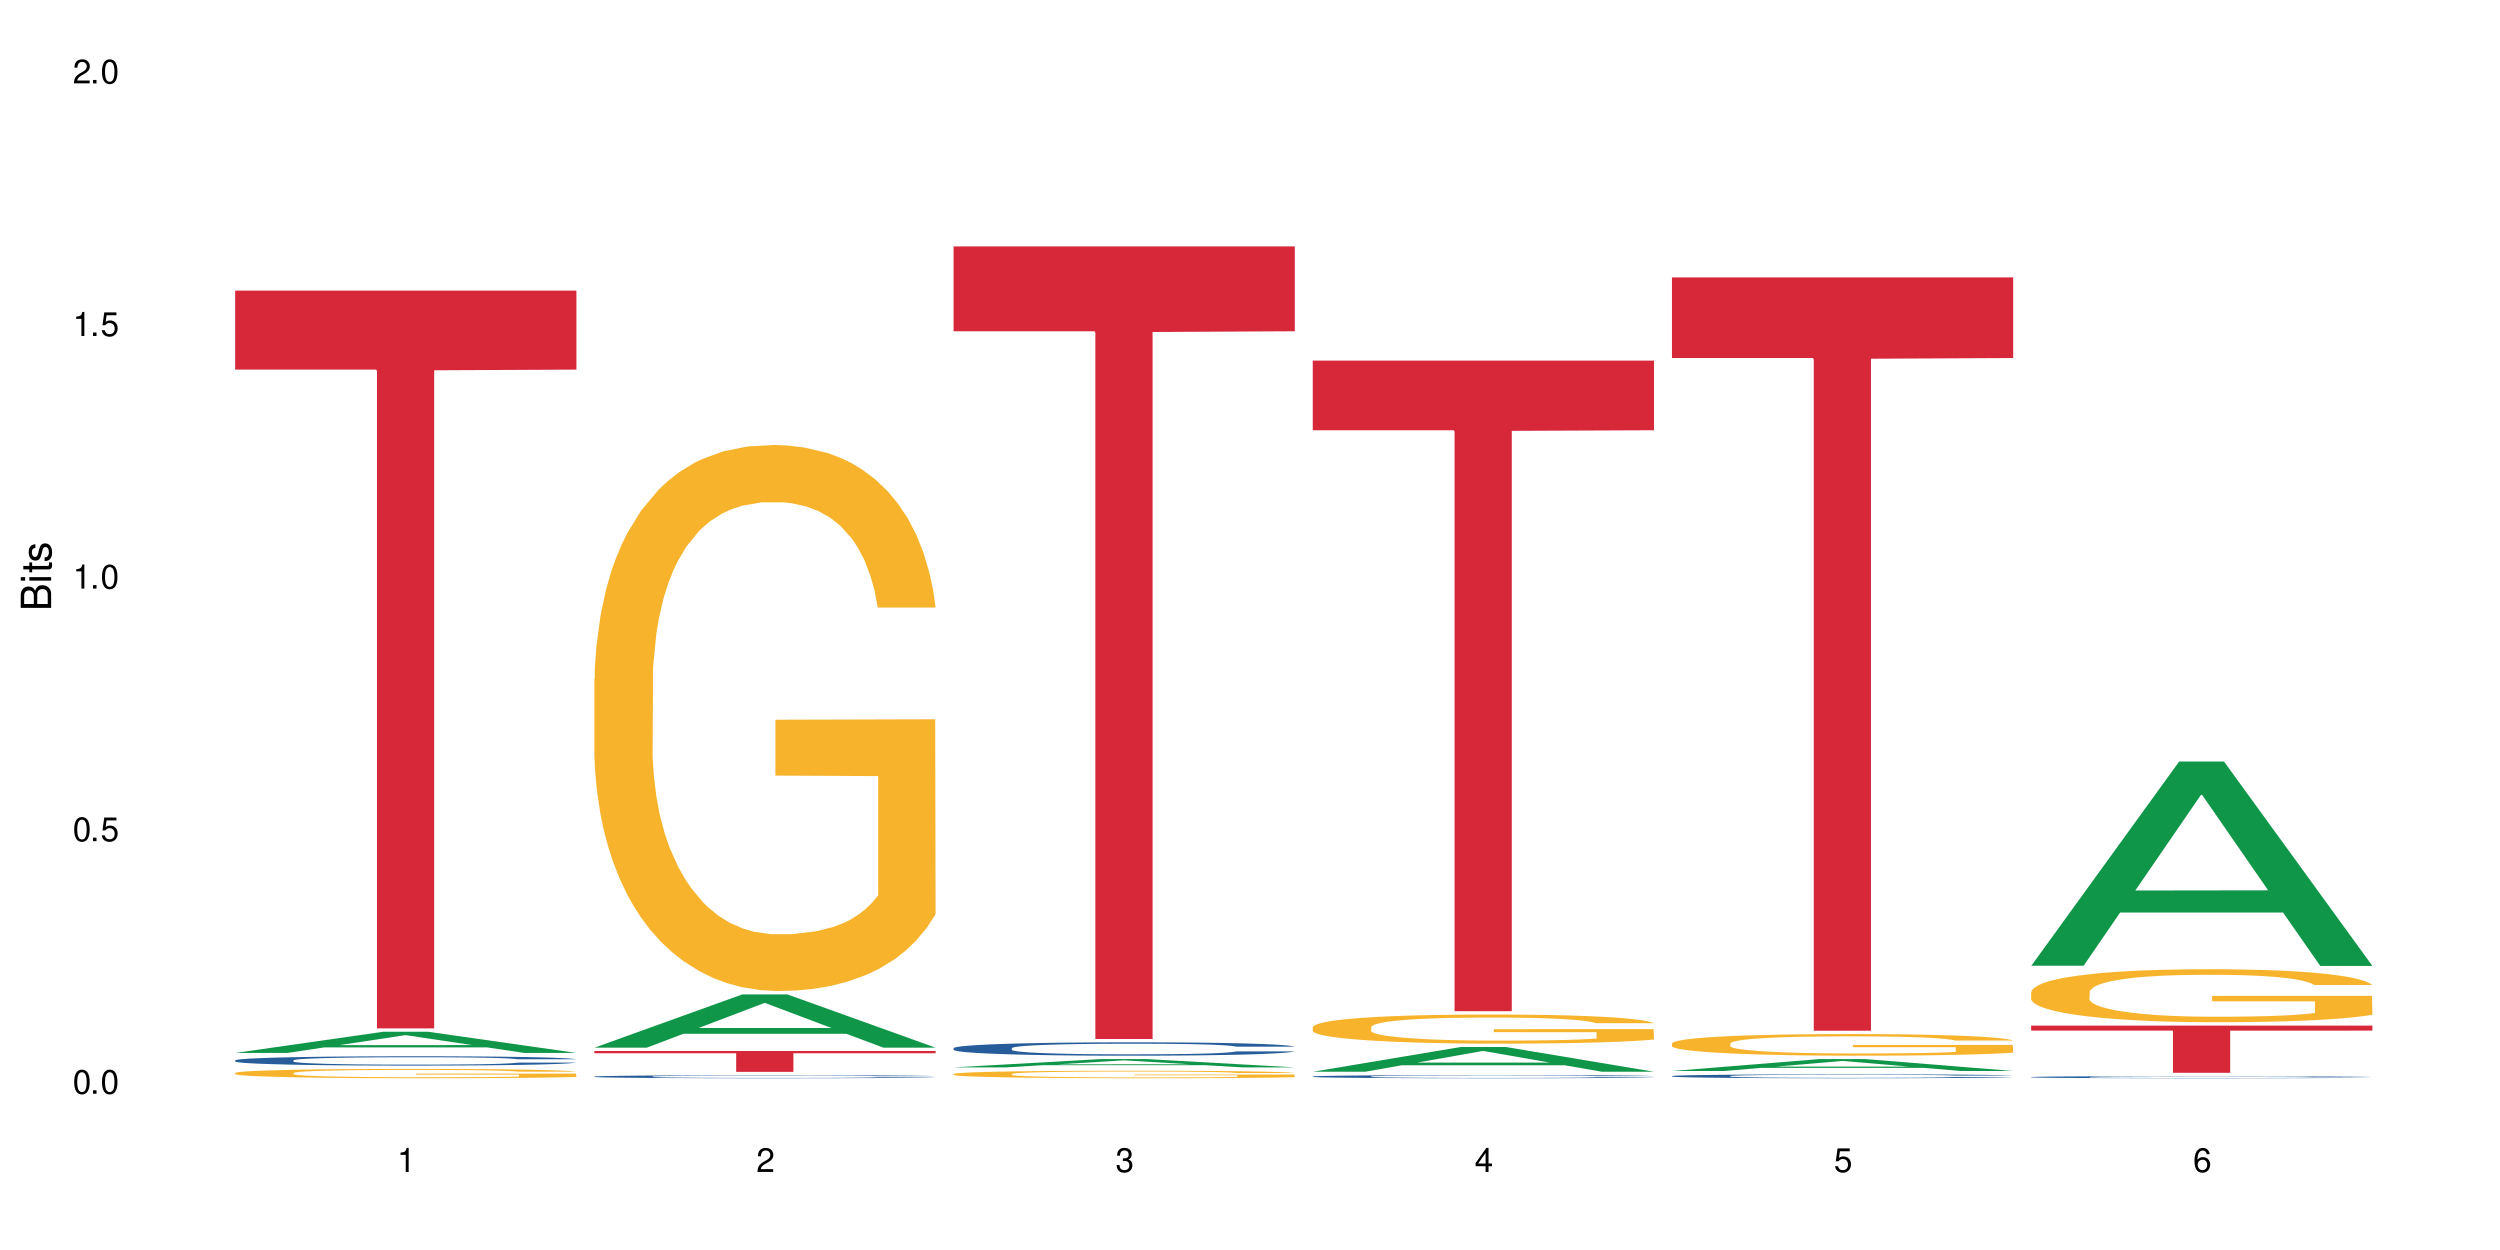 <?xml version="1.0" encoding="UTF-8"?>
<svg xmlns="http://www.w3.org/2000/svg" xmlns:xlink="http://www.w3.org/1999/xlink" width="720" height="360" viewBox="0 0 720 360">
<defs>
<g>
<g id="glyph-0-0">
</g>
<g id="glyph-0-1">
<path d="M 2.641 -6.938 C 2 -6.938 1.422 -6.656 1.078 -6.172 C 0.641 -5.562 0.406 -4.641 0.406 -3.359 C 0.406 -1.016 1.188 0.219 2.641 0.219 C 4.078 0.219 4.859 -1.016 4.859 -3.297 C 4.859 -4.641 4.656 -5.547 4.203 -6.172 C 3.844 -6.656 3.281 -6.938 2.641 -6.938 Z M 2.641 -6.188 C 3.547 -6.188 4 -5.25 4 -3.375 C 4 -1.406 3.562 -0.484 2.625 -0.484 C 1.734 -0.484 1.281 -1.438 1.281 -3.344 C 1.281 -5.25 1.734 -6.188 2.641 -6.188 Z M 2.641 -6.188 "/>
</g>
<g id="glyph-0-2">
<path d="M 1.828 -1 L 0.828 -1 L 0.828 0 L 1.828 0 Z M 1.828 -1 "/>
</g>
<g id="glyph-0-3">
<path d="M 4.562 -6.797 L 1.062 -6.797 L 0.547 -3.094 L 1.328 -3.094 C 1.719 -3.562 2.047 -3.734 2.578 -3.734 C 3.484 -3.734 4.062 -3.109 4.062 -2.094 C 4.062 -1.125 3.484 -0.531 2.578 -0.531 C 1.828 -0.531 1.375 -0.906 1.188 -1.672 L 0.328 -1.672 C 0.453 -1.109 0.547 -0.844 0.75 -0.594 C 1.125 -0.078 1.828 0.219 2.594 0.219 C 3.969 0.219 4.922 -0.781 4.922 -2.219 C 4.922 -3.562 4.031 -4.484 2.719 -4.484 C 2.25 -4.484 1.859 -4.359 1.469 -4.062 L 1.734 -5.969 L 4.562 -5.969 Z M 4.562 -6.797 "/>
</g>
<g id="glyph-0-4">
<path d="M 2.484 -4.938 L 2.484 0 L 3.328 0 L 3.328 -6.938 L 2.766 -6.938 C 2.469 -5.875 2.281 -5.734 0.984 -5.562 L 0.984 -4.938 Z M 2.484 -4.938 "/>
</g>
<g id="glyph-0-5">
<path d="M 4.859 -0.828 L 1.281 -0.828 C 1.359 -1.406 1.672 -1.781 2.5 -2.281 L 3.469 -2.828 C 4.406 -3.344 4.906 -4.062 4.906 -4.906 C 4.906 -5.484 4.672 -6.031 4.266 -6.406 C 3.859 -6.766 3.375 -6.938 2.719 -6.938 C 1.859 -6.938 1.219 -6.625 0.844 -6.031 C 0.609 -5.672 0.5 -5.234 0.484 -4.531 L 1.328 -4.531 C 1.359 -5.016 1.406 -5.281 1.531 -5.516 C 1.75 -5.938 2.188 -6.203 2.703 -6.203 C 3.469 -6.203 4.031 -5.641 4.031 -4.891 C 4.031 -4.344 3.719 -3.859 3.125 -3.516 L 2.234 -3 C 0.812 -2.172 0.406 -1.531 0.328 -0.016 L 4.859 -0.016 Z M 4.859 -0.828 "/>
</g>
<g id="glyph-0-6">
<path d="M 2.125 -3.188 L 2.578 -3.188 C 3.5 -3.188 3.984 -2.766 3.984 -1.922 C 3.984 -1.062 3.469 -0.531 2.594 -0.531 C 1.656 -0.531 1.203 -1 1.156 -2.016 L 0.312 -2.016 C 0.344 -1.453 0.438 -1.094 0.609 -0.781 C 0.953 -0.109 1.625 0.219 2.547 0.219 C 3.953 0.219 4.859 -0.625 4.859 -1.938 C 4.859 -2.828 4.516 -3.297 3.703 -3.594 C 4.344 -3.844 4.656 -4.328 4.656 -5.031 C 4.656 -6.219 3.875 -6.938 2.578 -6.938 C 1.203 -6.938 0.484 -6.172 0.453 -4.703 L 1.297 -4.703 C 1.312 -5.125 1.344 -5.359 1.453 -5.578 C 1.641 -5.969 2.062 -6.203 2.594 -6.203 C 3.344 -6.203 3.797 -5.75 3.797 -5 C 3.797 -4.516 3.609 -4.219 3.25 -4.047 C 3.016 -3.953 2.703 -3.922 2.125 -3.906 Z M 2.125 -3.188 "/>
</g>
<g id="glyph-0-7">
<path d="M 3.141 -1.672 L 3.141 0 L 3.984 0 L 3.984 -1.672 L 4.984 -1.672 L 4.984 -2.438 L 3.984 -2.438 L 3.984 -6.938 L 3.359 -6.938 L 0.266 -2.578 L 0.266 -1.672 Z M 3.141 -2.438 L 1 -2.438 L 3.141 -5.5 Z M 3.141 -2.438 "/>
</g>
<g id="glyph-0-8">
<path d="M 4.781 -5.125 C 4.609 -6.266 3.891 -6.938 2.844 -6.938 C 2.094 -6.938 1.422 -6.578 1.031 -5.953 C 0.594 -5.266 0.406 -4.422 0.406 -3.172 C 0.406 -2 0.578 -1.25 0.984 -0.641 C 1.359 -0.078 1.953 0.219 2.703 0.219 C 3.984 0.219 4.922 -0.75 4.922 -2.094 C 4.922 -3.375 4.062 -4.281 2.844 -4.281 C 2.172 -4.281 1.641 -4.031 1.281 -3.516 C 1.281 -5.234 1.828 -6.188 2.797 -6.188 C 3.391 -6.188 3.797 -5.797 3.938 -5.125 Z M 2.734 -3.531 C 3.547 -3.531 4.062 -2.953 4.062 -2.031 C 4.062 -1.156 3.484 -0.531 2.703 -0.531 C 1.922 -0.531 1.328 -1.188 1.328 -2.078 C 1.328 -2.938 1.906 -3.531 2.734 -3.531 Z M 2.734 -3.531 "/>
</g>
<g id="glyph-1-0">
</g>
<g id="glyph-1-1">
<path d="M 0 -0.953 L 0 -4.891 C 0 -5.719 -0.234 -6.344 -0.734 -6.797 C -1.188 -7.234 -1.812 -7.469 -2.5 -7.469 C -3.547 -7.469 -4.188 -7 -4.625 -5.875 C -4.984 -6.688 -5.625 -7.094 -6.531 -7.094 C -7.172 -7.094 -7.734 -6.859 -8.141 -6.391 C -8.562 -5.922 -8.75 -5.344 -8.75 -4.5 L -8.75 -0.953 Z M -4.984 -2.062 L -7.766 -2.062 L -7.766 -4.219 C -7.766 -4.844 -7.688 -5.203 -7.453 -5.5 C -7.219 -5.812 -6.859 -5.969 -6.375 -5.969 C -5.891 -5.969 -5.531 -5.812 -5.297 -5.5 C -5.062 -5.203 -4.984 -4.844 -4.984 -4.219 Z M -0.984 -2.062 L -4 -2.062 L -4 -4.781 C -4 -5.766 -3.438 -6.359 -2.484 -6.359 C -1.547 -6.359 -0.984 -5.766 -0.984 -4.781 Z M -0.984 -2.062 "/>
</g>
<g id="glyph-1-2">
<path d="M -6.281 -1.797 L -6.281 -0.797 L 0 -0.797 L 0 -1.797 Z M -8.75 -1.797 L -8.75 -0.797 L -7.484 -0.797 L -7.484 -1.797 Z M -8.75 -1.797 "/>
</g>
<g id="glyph-1-3">
<path d="M -6.281 -3.047 L -6.281 -2.016 L -8.016 -2.016 L -8.016 -1.016 L -6.281 -1.016 L -6.281 -0.172 L -5.469 -0.172 L -5.469 -1.016 L -0.719 -1.016 C -0.078 -1.016 0.281 -1.453 0.281 -2.234 C 0.281 -2.5 0.25 -2.719 0.188 -3.047 L -0.641 -3.047 C -0.609 -2.906 -0.594 -2.766 -0.594 -2.562 C -0.594 -2.141 -0.719 -2.016 -1.156 -2.016 L -5.469 -2.016 L -5.469 -3.047 Z M -6.281 -3.047 "/>
</g>
<g id="glyph-1-4">
<path d="M -4.531 -5.25 C -5.766 -5.25 -6.469 -4.422 -6.469 -2.969 C -6.469 -1.516 -5.719 -0.562 -4.547 -0.562 C -3.562 -0.562 -3.094 -1.062 -2.734 -2.562 L -2.516 -3.484 C -2.344 -4.188 -2.094 -4.469 -1.641 -4.469 C -1.047 -4.469 -0.641 -3.875 -0.641 -3 C -0.641 -2.453 -0.797 -2 -1.062 -1.75 C -1.25 -1.594 -1.422 -1.531 -1.875 -1.469 L -1.875 -0.406 C -0.422 -0.453 0.281 -1.266 0.281 -2.922 C 0.281 -4.5 -0.5 -5.516 -1.719 -5.516 C -2.656 -5.516 -3.172 -4.984 -3.469 -3.734 L -3.703 -2.766 C -3.891 -1.953 -4.156 -1.609 -4.594 -1.609 C -5.188 -1.609 -5.547 -2.125 -5.547 -2.938 C -5.547 -3.75 -5.203 -4.172 -4.531 -4.203 Z M -4.531 -5.25 "/>
</g>
</g>
</defs>
<rect x="-72" y="-36" width="864" height="432" fill="rgb(100%, 100%, 100%)" fill-opacity="1"/>
<path fill-rule="nonzero" fill="rgb(6.275%, 58.824%, 28.235%)" fill-opacity="1" d="M 67.73 303.238 L 67.836 303.234 L 110.359 297.145 L 123.273 297.145 L 166.008 303.246 L 150.992 303.246 L 140.281 301.652 L 93.352 301.652 L 82.852 303.238 L 67.73 303.238 L 97.863 300.992 L 135.977 300.988 L 116.973 298.141 L 116.766 298.137 L 116.555 298.152 L 97.758 300.988 L 97.863 300.992 Z M 67.73 303.238 "/>
<path fill-rule="nonzero" fill="rgb(14.51%, 36.078%, 60%)" fill-opacity="1" d="M 67.73 305.375 L 67.852 305.371 L 67.852 305.312 L 68.211 305.219 L 69.051 305.102 L 69.887 305.02 L 72.047 304.875 L 75.043 304.738 L 78.156 304.629 L 80.434 304.566 L 82.473 304.516 L 87.145 304.426 L 90.145 304.379 L 93.379 304.336 L 97.332 304.297 L 100.211 304.27 L 106.684 304.23 L 111.477 304.215 L 115.191 304.207 L 123.223 304.207 L 128.016 304.215 L 131.492 304.23 L 135.324 304.25 L 138.562 304.27 L 144.195 304.324 L 149.227 304.395 L 151.504 304.434 L 155.102 304.508 L 157.855 304.582 L 159.773 304.645 L 161.934 304.738 L 163.848 304.848 L 165.289 304.973 L 166.008 305.078 L 149.227 305.078 L 148.391 304.98 L 147.43 304.902 L 145.633 304.801 L 143.836 304.73 L 141.316 304.66 L 139.039 304.613 L 135.926 304.566 L 133.168 304.539 L 130.293 304.516 L 127.535 304.5 L 122.262 304.488 L 116.148 304.488 L 113.871 304.492 L 109.199 304.512 L 106.684 304.527 L 103.086 304.562 L 100.57 304.594 L 97.574 304.645 L 95.535 304.684 L 93.02 304.75 L 91.223 304.805 L 89.184 304.887 L 87.984 304.949 L 86.906 305.016 L 85.949 305.098 L 85.23 305.184 L 84.75 305.273 L 84.508 305.363 L 84.508 305.742 L 84.75 305.832 L 85.348 305.934 L 86.906 306.082 L 89.184 306.211 L 91.82 306.316 L 94.336 306.391 L 95.777 306.422 L 97.691 306.461 L 100.688 306.512 L 105.004 306.562 L 107.52 306.582 L 111.355 306.602 L 115.312 306.609 L 120.586 306.609 L 125.258 306.602 L 128.375 306.586 L 131.609 306.566 L 136.043 306.527 L 138.801 306.488 L 141.199 306.441 L 142.996 306.395 L 144.195 306.355 L 145.992 306.277 L 147.43 306.195 L 148.508 306.109 L 149.227 306.027 L 166.008 306.027 L 165.289 306.125 L 164.207 306.219 L 163.129 306.293 L 161.453 306.379 L 159.535 306.453 L 156.777 306.539 L 154.5 306.594 L 151.504 306.656 L 148.75 306.703 L 145.754 306.746 L 141.316 306.793 L 138.441 306.82 L 135.324 306.84 L 131.609 306.859 L 126.938 306.879 L 121.902 306.887 L 117.227 306.891 L 112.195 306.883 L 108.48 306.875 L 103.566 306.852 L 97.453 306.809 L 93.02 306.762 L 89.543 306.715 L 86.547 306.668 L 83.191 306.602 L 78.875 306.492 L 76.238 306.41 L 74.441 306.34 L 72.406 306.246 L 70.969 306.16 L 69.289 306.02 L 68.09 305.848 L 67.73 305.711 Z M 67.73 305.375 "/>
<path fill-rule="nonzero" fill="rgb(96.863%, 70.196%, 16.863%)" fill-opacity="1" d="M 67.73 309 L 67.852 309 L 67.852 308.949 L 68.332 308.84 L 69.527 308.688 L 71.086 308.562 L 72.766 308.465 L 73.844 308.414 L 75.641 308.34 L 77.199 308.285 L 81.152 308.176 L 86.188 308.07 L 88.945 308.027 L 92.059 307.984 L 96.496 307.941 L 98.531 307.922 L 104.766 307.883 L 111.836 307.859 L 119.625 307.852 L 123.223 307.855 L 128.133 307.863 L 134.848 307.891 L 138.68 307.914 L 141.676 307.941 L 144.793 307.973 L 148.629 308.02 L 152.223 308.078 L 155.102 308.137 L 157.977 308.211 L 160.375 308.289 L 162.41 308.375 L 164.207 308.48 L 165.289 308.566 L 166.008 308.648 L 149.348 308.648 L 148.391 308.566 L 147.309 308.5 L 145.512 308.418 L 143.715 308.359 L 141.918 308.312 L 138.562 308.25 L 135.684 308.211 L 132.09 308.176 L 128.613 308.152 L 124.66 308.137 L 122.262 308.133 L 115.91 308.133 L 110.156 308.152 L 106.801 308.172 L 104.406 308.191 L 101.047 308.227 L 99.012 308.254 L 97.812 308.277 L 94.219 308.352 L 91.82 308.422 L 90.504 308.465 L 88.824 308.539 L 87.625 308.605 L 86.309 308.703 L 85.59 308.777 L 84.629 308.945 L 84.508 309.387 L 84.871 309.477 L 85.59 309.578 L 86.547 309.668 L 87.984 309.762 L 89.422 309.832 L 91.941 309.926 L 94.098 309.992 L 95.777 310.031 L 99.012 310.098 L 100.328 310.121 L 103.445 310.164 L 106.684 310.199 L 110.637 310.227 L 113.633 310.242 L 118.426 310.254 L 124.539 310.254 L 131.73 310.238 L 136.285 310.219 L 139.398 310.199 L 141.438 310.184 L 143.953 310.156 L 145.754 310.133 L 147.43 310.105 L 149.469 310.062 L 149.469 309.477 L 119.863 309.477 L 119.863 309.203 L 165.887 309.199 L 166.008 310.156 L 163.488 310.223 L 160.375 310.285 L 157.379 310.336 L 154.262 310.379 L 149.828 310.426 L 146.23 310.453 L 140.719 310.488 L 135.684 310.508 L 130.41 310.523 L 125.738 310.531 L 120.223 310.535 L 115.312 310.531 L 110.039 310.516 L 105.844 310.496 L 102.008 310.469 L 98.172 310.438 L 93.379 310.387 L 90.262 310.344 L 87.027 310.293 L 83.789 310.234 L 80.914 310.168 L 78.996 310.117 L 77.078 310.055 L 75.043 309.984 L 73.125 309.898 L 71.688 309.824 L 70.367 309.738 L 69.41 309.656 L 68.449 309.547 L 67.969 309.457 L 67.73 309.383 Z M 67.73 309 "/>
<path fill-rule="nonzero" fill="rgb(83.922%, 15.686%, 22.353%)" fill-opacity="1" d="M 67.73 83.699 L 166.008 83.699 L 166.008 106.445 L 125.047 106.645 L 125.047 296.184 L 108.57 296.184 L 108.57 106.844 L 108.332 106.445 L 67.73 106.445 Z M 67.73 83.699 "/>
<path fill-rule="nonzero" fill="rgb(6.275%, 58.824%, 28.235%)" fill-opacity="1" d="M 171.18 301.719 L 171.285 301.703 L 213.809 286.379 L 226.723 286.379 L 269.453 301.734 L 254.441 301.734 L 243.73 297.727 L 196.797 297.727 L 186.297 301.719 L 171.18 301.719 L 201.312 296.066 L 239.426 296.055 L 220.422 288.887 L 220.211 288.871 L 220 288.914 L 201.207 296.055 L 201.312 296.066 Z M 171.18 301.719 "/>
<path fill-rule="nonzero" fill="rgb(14.51%, 36.078%, 60%)" fill-opacity="1" d="M 171.18 310.043 L 171.297 310.043 L 171.297 310.023 L 171.66 309.992 L 172.496 309.953 L 173.336 309.926 L 175.492 309.879 L 178.488 309.836 L 181.605 309.801 L 183.883 309.777 L 185.922 309.762 L 190.594 309.734 L 193.59 309.719 L 196.828 309.707 L 200.781 309.691 L 203.656 309.684 L 210.129 309.672 L 214.922 309.664 L 226.668 309.664 L 231.461 309.668 L 234.938 309.672 L 238.773 309.676 L 242.008 309.684 L 247.641 309.699 L 252.676 309.723 L 254.953 309.734 L 258.547 309.762 L 261.305 309.785 L 263.223 309.805 L 265.379 309.836 L 267.297 309.871 L 268.734 309.91 L 269.453 309.945 L 252.676 309.945 L 251.836 309.914 L 250.879 309.891 L 249.082 309.855 L 247.281 309.832 L 244.766 309.809 L 242.488 309.797 L 239.371 309.781 L 236.617 309.77 L 233.738 309.762 L 230.984 309.758 L 225.711 309.754 L 217.32 309.754 L 212.645 309.762 L 210.129 309.766 L 206.535 309.777 L 204.016 309.789 L 201.02 309.805 L 198.984 309.816 L 196.469 309.84 L 194.668 309.855 L 192.633 309.883 L 191.434 309.902 L 190.355 309.926 L 189.395 309.953 L 188.676 309.98 L 188.199 310.008 L 187.957 310.039 L 187.957 310.16 L 188.199 310.191 L 188.797 310.223 L 190.355 310.273 L 192.633 310.312 L 195.27 310.348 L 197.785 310.371 L 199.223 310.383 L 201.141 310.395 L 204.137 310.41 L 208.453 310.426 L 210.969 310.434 L 214.805 310.441 L 218.758 310.445 L 224.031 310.445 L 228.707 310.441 L 231.82 310.438 L 235.059 310.43 L 239.492 310.418 L 242.25 310.402 L 244.645 310.387 L 246.445 310.375 L 247.641 310.359 L 249.441 310.336 L 250.879 310.309 L 251.957 310.281 L 252.676 310.254 L 269.453 310.254 L 268.734 310.285 L 267.656 310.316 L 266.578 310.34 L 264.898 310.367 L 262.984 310.391 L 260.227 310.422 L 257.949 310.438 L 254.953 310.457 L 252.195 310.473 L 249.199 310.488 L 244.766 310.504 L 241.891 310.512 L 238.773 310.52 L 235.059 310.523 L 230.383 310.531 L 225.352 310.535 L 220.676 310.535 L 215.645 310.531 L 211.926 310.531 L 207.012 310.523 L 200.902 310.508 L 196.469 310.492 L 192.992 310.477 L 189.996 310.461 L 186.641 310.441 L 182.324 310.406 L 179.688 310.379 L 177.891 310.355 L 175.852 310.324 L 174.414 310.297 L 172.738 310.254 L 171.539 310.195 L 171.18 310.152 Z M 171.18 310.043 "/>
<path fill-rule="nonzero" fill="rgb(96.863%, 70.196%, 16.863%)" fill-opacity="1" d="M 171.18 195.512 L 171.297 195.367 L 171.297 192.496 L 171.777 186.031 L 172.977 177.129 L 174.535 169.801 L 176.211 164.059 L 177.293 161.043 L 179.09 156.734 L 180.648 153.574 L 184.602 147.109 L 189.637 141.078 L 192.391 138.492 L 195.508 136.051 L 199.941 133.324 L 201.98 132.316 L 208.211 130.02 L 215.281 128.582 L 223.074 128.152 L 226.668 128.297 L 231.582 128.871 L 238.293 130.449 L 242.129 131.887 L 245.125 133.324 L 248.242 135.191 L 252.078 138.062 L 255.672 141.508 L 258.547 144.957 L 261.426 149.266 L 263.82 153.859 L 265.859 158.887 L 267.656 164.918 L 268.734 169.945 L 269.453 174.973 L 252.797 174.973 L 251.836 169.945 L 250.758 166.066 L 248.961 161.328 L 247.164 157.883 L 245.363 155.152 L 242.008 151.418 L 239.133 149.121 L 235.539 147.109 L 232.062 145.816 L 228.105 144.957 L 225.711 144.668 L 219.359 144.668 L 213.605 145.676 L 210.25 146.824 L 207.852 147.973 L 204.496 150.125 L 202.461 151.852 L 201.262 153 L 197.664 157.449 L 195.27 161.473 L 193.949 164.203 L 192.273 168.512 L 191.074 172.387 L 189.754 178.133 L 189.035 182.441 L 188.078 192.207 L 187.957 218.059 L 188.316 223.516 L 189.035 229.406 L 189.996 234.574 L 191.434 240.031 L 192.871 244.199 L 195.387 249.797 L 197.547 253.531 L 199.223 255.973 L 202.461 259.852 L 203.777 261.145 L 206.895 263.73 L 210.129 265.742 L 214.086 267.465 L 217.082 268.324 L 221.875 269.043 L 227.988 269.043 L 235.18 268.184 L 239.73 267.031 L 242.848 265.883 L 244.887 264.879 L 247.402 263.297 L 249.199 261.863 L 250.879 260.281 L 252.914 257.84 L 252.914 223.516 L 223.312 223.371 L 223.312 207.285 L 269.336 207.145 L 269.453 263.297 L 266.938 267.176 L 263.82 270.91 L 260.824 273.781 L 257.711 276.223 L 253.273 278.953 L 249.68 280.676 L 244.168 282.688 L 239.133 283.98 L 233.859 284.84 L 229.184 285.273 L 223.672 285.418 L 218.758 285.129 L 213.484 284.266 L 209.289 283.117 L 205.457 281.684 L 201.621 279.816 L 196.828 276.801 L 193.711 274.359 L 190.473 271.34 L 187.238 267.75 L 184.363 263.875 L 182.445 260.855 L 180.527 257.41 L 178.488 253.102 L 176.57 248.219 L 175.133 243.766 L 173.816 238.738 L 172.855 234 L 171.898 227.539 L 171.418 222.367 L 171.18 217.914 Z M 171.18 195.512 "/>
<path fill-rule="nonzero" fill="rgb(83.922%, 15.686%, 22.353%)" fill-opacity="1" d="M 171.18 302.695 L 269.453 302.695 L 269.453 303.34 L 228.496 303.344 L 228.496 308.699 L 212.02 308.699 L 212.02 303.352 L 211.777 303.34 L 171.18 303.34 Z M 171.18 302.695 "/>
<path fill-rule="nonzero" fill="rgb(6.275%, 58.824%, 28.235%)" fill-opacity="1" d="M 274.629 307.406 L 274.73 307.402 L 317.254 305.004 L 330.168 305.004 L 372.902 307.406 L 357.887 307.406 L 347.18 306.781 L 300.246 306.781 L 289.746 307.406 L 274.629 307.406 L 304.762 306.52 L 342.875 306.516 L 323.871 305.395 L 323.66 305.395 L 323.449 305.398 L 304.656 306.516 L 304.762 306.52 Z M 274.629 307.406 "/>
<path fill-rule="nonzero" fill="rgb(14.51%, 36.078%, 60%)" fill-opacity="1" d="M 274.629 301.867 L 274.746 301.863 L 274.746 301.777 L 275.105 301.645 L 275.945 301.477 L 276.785 301.359 L 278.941 301.152 L 281.938 300.953 L 285.055 300.797 L 287.332 300.707 L 289.367 300.637 L 294.043 300.504 L 297.039 300.438 L 300.273 300.379 L 304.23 300.316 L 307.105 300.281 L 313.578 300.227 L 318.371 300.203 L 322.086 300.191 L 330.117 300.191 L 334.91 300.207 L 338.387 300.223 L 342.223 300.25 L 345.457 300.281 L 351.09 300.359 L 356.125 300.457 L 358.402 300.516 L 361.996 300.625 L 364.754 300.73 L 366.672 300.82 L 368.828 300.953 L 370.746 301.109 L 372.184 301.289 L 372.902 301.441 L 356.125 301.441 L 355.285 301.301 L 354.324 301.191 L 352.527 301.047 L 350.73 300.945 L 348.215 300.844 L 345.938 300.777 L 342.82 300.707 L 340.062 300.668 L 337.188 300.637 L 334.43 300.613 L 329.156 300.594 L 323.047 300.594 L 320.77 300.602 L 316.094 300.629 L 313.578 300.652 L 309.98 300.703 L 307.465 300.746 L 304.469 300.816 L 302.434 300.879 L 299.914 300.969 L 298.117 301.051 L 296.078 301.168 L 294.883 301.254 L 293.801 301.352 L 292.844 301.469 L 292.125 301.59 L 291.645 301.723 L 291.406 301.848 L 291.406 302.395 L 291.645 302.52 L 292.246 302.668 L 293.801 302.883 L 296.078 303.07 L 298.715 303.219 L 301.234 303.324 L 302.672 303.371 L 304.59 303.43 L 307.586 303.5 L 311.898 303.57 L 314.418 303.598 L 318.25 303.625 L 322.207 303.641 L 327.48 303.641 L 332.152 303.625 L 335.27 303.605 L 338.508 303.578 L 342.941 303.52 L 345.695 303.465 L 348.094 303.395 L 349.891 303.328 L 351.09 303.273 L 352.887 303.164 L 354.324 303.043 L 355.406 302.922 L 356.125 302.801 L 372.902 302.801 L 372.184 302.941 L 371.105 303.078 L 370.027 303.184 L 368.348 303.305 L 366.43 303.414 L 363.676 303.535 L 361.398 303.617 L 358.402 303.707 L 355.645 303.773 L 352.648 303.832 L 348.215 303.902 L 345.336 303.938 L 342.223 303.969 L 338.508 303.996 L 333.832 304.023 L 328.797 304.035 L 324.125 304.039 L 319.09 304.031 L 315.375 304.02 L 310.461 303.988 L 304.348 303.926 L 299.914 303.855 L 296.438 303.789 L 293.441 303.719 L 290.086 303.625 L 285.773 303.469 L 283.137 303.352 L 281.34 303.254 L 279.301 303.113 L 277.863 302.992 L 276.184 302.793 L 274.988 302.547 L 274.629 302.352 Z M 274.629 301.867 "/>
<path fill-rule="nonzero" fill="rgb(96.863%, 70.196%, 16.863%)" fill-opacity="1" d="M 274.629 309.297 L 274.746 309.293 L 274.746 309.254 L 275.227 309.168 L 276.426 309.043 L 277.984 308.941 L 279.66 308.863 L 280.738 308.82 L 282.535 308.762 L 284.094 308.719 L 288.051 308.629 L 293.082 308.547 L 295.84 308.512 L 298.957 308.477 L 303.391 308.441 L 305.43 308.426 L 311.66 308.395 L 318.73 308.375 L 326.52 308.371 L 330.117 308.371 L 335.031 308.379 L 341.742 308.402 L 345.578 308.422 L 348.574 308.441 L 351.688 308.465 L 355.523 308.508 L 359.121 308.555 L 361.996 308.602 L 364.871 308.66 L 367.27 308.723 L 369.309 308.793 L 371.105 308.875 L 372.184 308.945 L 372.902 309.016 L 356.242 309.016 L 355.285 308.945 L 354.207 308.891 L 352.41 308.824 L 350.609 308.777 L 348.812 308.742 L 345.457 308.691 L 342.582 308.656 L 338.984 308.629 L 335.512 308.613 L 331.555 308.602 L 329.156 308.598 L 322.805 308.598 L 317.055 308.609 L 313.699 308.625 L 311.301 308.641 L 307.945 308.672 L 305.906 308.695 L 304.707 308.711 L 301.113 308.773 L 298.715 308.828 L 297.398 308.867 L 295.719 308.926 L 294.523 308.977 L 293.203 309.059 L 292.484 309.117 L 291.527 309.25 L 291.406 309.605 L 291.766 309.684 L 292.484 309.762 L 293.441 309.836 L 294.883 309.91 L 296.32 309.969 L 298.836 310.043 L 300.992 310.094 L 302.672 310.129 L 305.906 310.184 L 307.227 310.199 L 310.34 310.234 L 313.578 310.262 L 317.531 310.285 L 320.527 310.301 L 325.324 310.309 L 331.434 310.309 L 338.625 310.297 L 343.18 310.281 L 346.297 310.266 L 348.332 310.25 L 350.852 310.23 L 352.648 310.211 L 354.324 310.188 L 356.363 310.156 L 356.363 309.684 L 326.762 309.68 L 326.762 309.457 L 372.781 309.457 L 372.902 310.23 L 370.387 310.281 L 367.27 310.336 L 364.273 310.375 L 361.156 310.406 L 356.723 310.445 L 353.129 310.469 L 347.613 310.496 L 342.582 310.516 L 337.309 310.527 L 332.633 310.531 L 327.121 310.535 L 322.207 310.531 L 316.934 310.52 L 312.738 310.504 L 308.902 310.484 L 305.07 310.457 L 300.273 310.414 L 297.16 310.383 L 293.922 310.34 L 290.688 310.293 L 287.809 310.238 L 285.895 310.195 L 283.977 310.148 L 281.938 310.09 L 280.02 310.023 L 278.582 309.961 L 277.262 309.891 L 276.305 309.828 L 275.348 309.738 L 274.867 309.668 L 274.629 309.605 Z M 274.629 309.297 "/>
<path fill-rule="nonzero" fill="rgb(83.922%, 15.686%, 22.353%)" fill-opacity="1" d="M 274.629 70.969 L 372.902 70.969 L 372.902 95.402 L 331.945 95.617 L 331.945 299.23 L 315.465 299.23 L 315.465 95.832 L 315.227 95.402 L 274.629 95.402 Z M 274.629 70.969 "/>
<path fill-rule="nonzero" fill="rgb(6.275%, 58.824%, 28.235%)" fill-opacity="1" d="M 378.074 308.66 L 378.18 308.652 L 420.703 301.531 L 433.617 301.531 L 476.352 308.664 L 461.336 308.664 L 450.625 306.801 L 403.695 306.801 L 393.195 308.66 L 378.074 308.66 L 408.207 306.031 L 446.32 306.027 L 427.316 302.695 L 427.109 302.688 L 426.898 302.707 L 408.105 306.027 L 408.207 306.031 Z M 378.074 308.66 "/>
<path fill-rule="nonzero" fill="rgb(14.51%, 36.078%, 60%)" fill-opacity="1" d="M 378.074 310.023 L 378.195 310.02 L 378.195 310 L 378.555 309.969 L 379.395 309.93 L 380.23 309.902 L 382.391 309.855 L 385.387 309.805 L 388.5 309.77 L 390.777 309.75 L 392.816 309.73 L 397.492 309.703 L 400.488 309.688 L 403.723 309.672 L 407.676 309.656 L 410.555 309.648 L 417.027 309.637 L 421.82 309.629 L 438.359 309.629 L 441.836 309.637 L 445.668 309.641 L 448.906 309.648 L 454.539 309.668 L 459.57 309.691 L 461.848 309.703 L 465.445 309.73 L 468.199 309.754 L 470.117 309.777 L 472.277 309.805 L 474.191 309.844 L 475.633 309.887 L 476.352 309.922 L 459.57 309.922 L 458.734 309.887 L 457.773 309.863 L 455.977 309.828 L 454.18 309.805 L 451.66 309.781 L 449.383 309.766 L 446.27 309.75 L 443.512 309.738 L 440.637 309.73 L 437.879 309.727 L 432.605 309.723 L 424.215 309.723 L 419.543 309.73 L 417.027 309.734 L 413.43 309.746 L 410.914 309.758 L 407.918 309.773 L 405.879 309.789 L 403.363 309.812 L 401.566 309.828 L 399.527 309.855 L 398.328 309.879 L 397.25 309.902 L 396.293 309.93 L 395.574 309.957 L 395.094 309.988 L 394.855 310.02 L 394.855 310.145 L 395.094 310.176 L 395.691 310.211 L 397.25 310.262 L 399.527 310.305 L 402.164 310.34 L 404.68 310.363 L 406.121 310.375 L 408.035 310.391 L 411.035 310.406 L 415.348 310.422 L 417.863 310.43 L 421.699 310.438 L 425.656 310.441 L 430.93 310.441 L 435.602 310.438 L 438.719 310.434 L 441.953 310.426 L 446.387 310.41 L 449.145 310.398 L 451.543 310.383 L 453.34 310.367 L 454.539 310.355 L 456.336 310.328 L 457.773 310.301 L 458.852 310.27 L 459.57 310.242 L 476.352 310.242 L 475.633 310.277 L 474.555 310.309 L 473.473 310.332 L 471.797 310.359 L 469.879 310.387 L 467.121 310.414 L 464.844 310.434 L 461.848 310.457 L 459.094 310.473 L 456.098 310.484 L 451.66 310.5 L 448.785 310.512 L 445.668 310.52 L 441.953 310.523 L 437.281 310.531 L 432.246 310.535 L 427.574 310.535 L 422.539 310.531 L 418.824 310.527 L 413.91 310.523 L 407.797 310.508 L 403.363 310.492 L 399.887 310.477 L 396.891 310.457 L 393.535 310.438 L 389.223 310.398 L 386.586 310.371 L 384.785 310.348 L 382.75 310.316 L 381.312 310.289 L 379.633 310.242 L 378.434 310.184 L 378.074 310.137 Z M 378.074 310.023 "/>
<path fill-rule="nonzero" fill="rgb(96.863%, 70.196%, 16.863%)" fill-opacity="1" d="M 378.074 295.777 L 378.195 295.77 L 378.195 295.613 L 378.676 295.27 L 379.871 294.797 L 381.43 294.406 L 383.109 294.098 L 384.188 293.938 L 385.984 293.707 L 387.543 293.539 L 391.496 293.195 L 396.531 292.875 L 399.289 292.738 L 402.402 292.605 L 406.84 292.461 L 408.875 292.406 L 415.109 292.285 L 422.18 292.207 L 429.969 292.184 L 433.566 292.191 L 438.48 292.223 L 445.191 292.309 L 449.023 292.383 L 452.02 292.461 L 455.137 292.562 L 458.973 292.715 L 462.566 292.898 L 465.445 293.082 L 468.32 293.312 L 470.719 293.555 L 472.754 293.824 L 474.555 294.145 L 475.633 294.414 L 476.352 294.68 L 459.691 294.68 L 458.734 294.414 L 457.652 294.207 L 455.855 293.953 L 454.059 293.77 L 452.262 293.625 L 448.906 293.426 L 446.027 293.305 L 442.434 293.195 L 438.957 293.129 L 435.004 293.082 L 432.605 293.066 L 426.254 293.066 L 420.5 293.121 L 417.145 293.18 L 414.75 293.242 L 411.395 293.355 L 409.355 293.449 L 408.156 293.508 L 404.562 293.746 L 402.164 293.961 L 400.848 294.105 L 399.168 294.336 L 397.969 294.543 L 396.652 294.848 L 395.934 295.078 L 394.973 295.598 L 394.855 296.977 L 395.215 297.27 L 395.934 297.582 L 396.891 297.859 L 398.328 298.148 L 399.766 298.371 L 402.285 298.668 L 404.441 298.867 L 406.121 299 L 409.355 299.203 L 410.672 299.273 L 413.789 299.41 L 417.027 299.52 L 420.98 299.609 L 423.977 299.656 L 428.77 299.695 L 434.883 299.695 L 442.074 299.648 L 446.629 299.586 L 449.746 299.527 L 451.781 299.473 L 454.297 299.387 L 456.098 299.312 L 457.773 299.227 L 459.812 299.098 L 459.812 297.27 L 430.211 297.262 L 430.211 296.402 L 476.23 296.395 L 476.352 299.387 L 473.832 299.594 L 470.719 299.793 L 467.723 299.949 L 464.605 300.078 L 460.172 300.223 L 456.574 300.316 L 451.062 300.422 L 446.027 300.492 L 440.754 300.535 L 436.082 300.559 L 430.57 300.566 L 425.656 300.551 L 420.383 300.508 L 416.188 300.445 L 412.352 300.367 L 408.516 300.27 L 403.723 300.109 L 400.605 299.977 L 397.371 299.816 L 394.133 299.625 L 391.258 299.418 L 389.34 299.258 L 387.422 299.074 L 385.387 298.844 L 383.469 298.586 L 382.031 298.348 L 380.711 298.078 L 379.754 297.828 L 378.793 297.484 L 378.316 297.207 L 378.074 296.969 Z M 378.074 295.777 "/>
<path fill-rule="nonzero" fill="rgb(83.922%, 15.686%, 22.353%)" fill-opacity="1" d="M 378.074 103.852 L 476.352 103.852 L 476.352 123.91 L 435.391 124.086 L 435.391 291.223 L 418.914 291.223 L 418.914 124.262 L 418.676 123.91 L 378.074 123.91 Z M 378.074 103.852 "/>
<path fill-rule="nonzero" fill="rgb(6.275%, 58.824%, 28.235%)" fill-opacity="1" d="M 481.523 308.445 L 481.629 308.441 L 524.152 305.004 L 537.066 305.004 L 579.797 308.449 L 564.785 308.449 L 554.074 307.551 L 507.141 307.551 L 496.641 308.445 L 481.523 308.445 L 511.656 307.176 L 549.77 307.176 L 530.766 305.566 L 530.555 305.562 L 530.348 305.574 L 511.551 307.176 L 511.656 307.176 Z M 481.523 308.445 "/>
<path fill-rule="nonzero" fill="rgb(14.51%, 36.078%, 60%)" fill-opacity="1" d="M 481.523 309.898 L 481.645 309.898 L 481.645 309.875 L 482.004 309.836 L 482.84 309.785 L 483.68 309.75 L 485.836 309.691 L 488.832 309.633 L 491.949 309.586 L 494.227 309.559 L 496.266 309.539 L 500.938 309.5 L 503.934 309.48 L 507.172 309.465 L 511.125 309.445 L 514 309.438 L 520.473 309.422 L 525.27 309.414 L 528.984 309.41 L 537.012 309.41 L 541.809 309.414 L 545.281 309.418 L 549.117 309.426 L 552.352 309.438 L 557.984 309.461 L 563.02 309.488 L 565.297 309.504 L 568.891 309.535 L 571.648 309.566 L 573.566 309.594 L 575.723 309.633 L 577.641 309.68 L 579.078 309.73 L 579.797 309.773 L 563.02 309.773 L 562.18 309.734 L 561.223 309.703 L 559.426 309.66 L 557.625 309.629 L 555.109 309.602 L 552.832 309.582 L 549.715 309.562 L 546.961 309.547 L 544.082 309.539 L 541.328 309.531 L 536.055 309.527 L 527.664 309.527 L 522.992 309.539 L 520.473 309.543 L 516.879 309.559 L 514.363 309.57 L 511.367 309.594 L 509.328 309.609 L 506.812 309.637 L 505.012 309.66 L 502.977 309.695 L 501.777 309.719 L 500.699 309.75 L 499.738 309.781 L 499.02 309.82 L 498.543 309.855 L 498.301 309.895 L 498.301 310.055 L 498.543 310.09 L 499.141 310.133 L 500.699 310.195 L 502.977 310.25 L 505.613 310.293 L 508.129 310.324 L 509.566 310.34 L 511.484 310.355 L 514.48 310.375 L 518.797 310.398 L 521.312 310.406 L 525.148 310.414 L 529.102 310.418 L 534.375 310.418 L 539.051 310.414 L 542.168 310.406 L 545.402 310.398 L 549.836 310.383 L 552.594 310.367 L 554.988 310.348 L 556.789 310.328 L 557.984 310.309 L 559.785 310.277 L 561.223 310.242 L 562.301 310.207 L 563.02 310.172 L 579.797 310.172 L 579.078 310.215 L 578 310.254 L 576.922 310.285 L 575.246 310.32 L 573.328 310.352 L 570.57 310.387 L 568.293 310.41 L 565.297 310.438 L 562.539 310.457 L 559.543 310.473 L 555.109 310.492 L 552.234 310.504 L 549.117 310.512 L 545.402 310.523 L 540.727 310.527 L 535.695 310.531 L 531.02 310.535 L 525.988 310.531 L 522.27 310.527 L 517.359 310.52 L 511.246 310.5 L 506.812 310.48 L 503.336 310.461 L 500.34 310.441 L 496.984 310.414 L 492.668 310.367 L 490.031 310.332 L 488.234 310.305 L 486.195 310.266 L 484.758 310.227 L 483.082 310.172 L 481.883 310.098 L 481.523 310.039 Z M 481.523 309.898 "/>
<path fill-rule="nonzero" fill="rgb(96.863%, 70.196%, 16.863%)" fill-opacity="1" d="M 481.523 300.484 L 481.645 300.477 L 481.645 300.363 L 482.121 300.109 L 483.32 299.758 L 484.879 299.465 L 486.555 299.238 L 487.637 299.121 L 489.434 298.949 L 490.992 298.824 L 494.945 298.566 L 499.98 298.328 L 502.734 298.227 L 505.852 298.129 L 510.285 298.023 L 512.324 297.984 L 518.555 297.891 L 525.629 297.836 L 533.418 297.816 L 537.012 297.824 L 541.926 297.848 L 548.637 297.91 L 552.473 297.965 L 555.469 298.023 L 558.586 298.098 L 562.422 298.211 L 566.016 298.348 L 568.891 298.484 L 571.77 298.652 L 574.164 298.836 L 576.203 299.035 L 578 299.273 L 579.078 299.473 L 579.797 299.672 L 563.141 299.672 L 562.18 299.473 L 561.102 299.32 L 559.305 299.133 L 557.508 298.996 L 555.711 298.887 L 552.352 298.738 L 549.477 298.648 L 545.883 298.566 L 542.406 298.516 L 538.449 298.484 L 536.055 298.473 L 529.703 298.473 L 523.949 298.512 L 520.594 298.559 L 518.195 298.602 L 514.84 298.688 L 512.805 298.754 L 511.605 298.801 L 508.008 298.977 L 505.613 299.137 L 504.293 299.246 L 502.617 299.414 L 501.418 299.57 L 500.098 299.797 L 499.379 299.965 L 498.422 300.352 L 498.301 301.375 L 498.66 301.594 L 499.379 301.824 L 500.34 302.031 L 501.777 302.246 L 503.215 302.41 L 505.73 302.633 L 507.891 302.781 L 509.566 302.879 L 512.805 303.031 L 514.121 303.082 L 517.238 303.184 L 520.473 303.266 L 524.43 303.332 L 527.426 303.367 L 532.219 303.395 L 538.332 303.395 L 545.523 303.359 L 550.078 303.316 L 553.191 303.27 L 555.23 303.23 L 557.746 303.168 L 559.543 303.109 L 561.223 303.047 L 563.258 302.953 L 563.258 301.594 L 533.656 301.586 L 533.656 300.949 L 579.68 300.945 L 579.797 303.168 L 577.281 303.32 L 574.164 303.469 L 571.168 303.582 L 568.055 303.68 L 563.617 303.785 L 560.023 303.855 L 554.512 303.934 L 549.477 303.984 L 544.203 304.02 L 539.531 304.035 L 534.016 304.043 L 529.102 304.031 L 523.828 303.996 L 519.637 303.953 L 515.801 303.895 L 511.965 303.82 L 507.172 303.703 L 504.055 303.605 L 500.82 303.484 L 497.582 303.344 L 494.707 303.191 L 492.789 303.07 L 490.871 302.934 L 488.832 302.762 L 486.918 302.57 L 485.477 302.395 L 484.16 302.195 L 483.199 302.008 L 482.242 301.75 L 481.762 301.547 L 481.523 301.371 Z M 481.523 300.484 "/>
<path fill-rule="nonzero" fill="rgb(83.922%, 15.686%, 22.353%)" fill-opacity="1" d="M 481.523 79.891 L 579.797 79.891 L 579.797 103.113 L 538.84 103.316 L 538.84 296.855 L 522.363 296.855 L 522.363 103.523 L 522.121 103.113 L 481.523 103.113 Z M 481.523 79.891 "/>
<path fill-rule="nonzero" fill="rgb(6.275%, 58.824%, 28.235%)" fill-opacity="1" d="M 584.973 278.125 L 585.074 278.07 L 627.598 219.32 L 640.512 219.32 L 683.246 278.18 L 668.23 278.18 L 657.523 262.816 L 610.59 262.816 L 600.09 278.125 L 584.973 278.125 L 615.105 256.461 L 653.219 256.406 L 634.215 228.938 L 634.004 228.883 L 633.793 229.047 L 615 256.406 L 615.105 256.461 Z M 584.973 278.125 "/>
<path fill-rule="nonzero" fill="rgb(14.51%, 36.078%, 60%)" fill-opacity="1" d="M 584.973 310.191 L 585.09 310.191 L 585.09 310.18 L 585.449 310.156 L 586.289 310.133 L 587.129 310.113 L 589.285 310.082 L 592.281 310.047 L 595.398 310.023 L 597.676 310.012 L 599.711 310 L 604.387 309.98 L 607.383 309.969 L 610.617 309.957 L 614.574 309.949 L 617.449 309.945 L 623.922 309.934 L 628.715 309.93 L 645.254 309.93 L 648.73 309.934 L 652.566 309.938 L 655.801 309.945 L 661.434 309.957 L 666.469 309.973 L 668.746 309.98 L 672.34 309.996 L 675.098 310.016 L 677.016 310.027 L 679.172 310.047 L 681.09 310.074 L 682.527 310.102 L 683.246 310.125 L 666.469 310.125 L 665.629 310.102 L 664.672 310.086 L 662.871 310.062 L 661.074 310.047 L 658.559 310.031 L 656.281 310.02 L 653.164 310.012 L 650.406 310.004 L 647.531 310 L 644.773 309.996 L 639.504 309.992 L 631.113 309.992 L 626.438 309.996 L 623.922 310 L 620.328 310.008 L 617.809 310.016 L 614.812 310.027 L 612.777 310.039 L 610.258 310.051 L 608.461 310.062 L 606.426 310.082 L 605.227 310.098 L 604.148 310.113 L 603.188 310.129 L 602.469 310.148 L 601.988 310.168 L 601.75 310.191 L 601.75 310.277 L 601.988 310.297 L 602.59 310.32 L 604.148 310.352 L 606.426 310.383 L 609.059 310.406 L 611.578 310.422 L 613.016 310.43 L 614.934 310.438 L 617.93 310.449 L 622.242 310.461 L 624.762 310.465 L 628.598 310.469 L 632.551 310.473 L 637.824 310.473 L 642.5 310.469 L 645.613 310.465 L 648.852 310.461 L 653.285 310.453 L 656.043 310.445 L 658.438 310.434 L 660.234 310.422 L 661.434 310.414 L 663.23 310.398 L 664.672 310.379 L 665.75 310.359 L 666.469 310.34 L 683.246 310.34 L 682.527 310.363 L 681.449 310.383 L 680.371 310.398 L 678.691 310.418 L 676.773 310.438 L 674.02 310.457 L 671.742 310.469 L 668.746 310.48 L 665.988 310.492 L 662.992 310.5 L 658.559 310.512 L 655.68 310.52 L 652.566 310.523 L 648.852 310.527 L 644.176 310.531 L 639.141 310.535 L 634.469 310.535 L 629.434 310.531 L 625.719 310.531 L 620.805 310.527 L 614.695 310.516 L 610.258 310.504 L 606.785 310.496 L 603.789 310.484 L 600.43 310.469 L 596.117 310.445 L 593.48 310.426 L 591.684 310.41 L 589.645 310.391 L 588.207 310.371 L 586.527 310.34 L 585.332 310.301 L 584.973 310.27 Z M 584.973 310.191 "/>
<path fill-rule="nonzero" fill="rgb(96.863%, 70.196%, 16.863%)" fill-opacity="1" d="M 584.973 285.68 L 585.09 285.664 L 585.09 285.387 L 585.57 284.758 L 586.77 283.895 L 588.328 283.184 L 590.004 282.629 L 591.082 282.336 L 592.883 281.918 L 594.438 281.609 L 598.395 280.984 L 603.426 280.398 L 606.184 280.148 L 609.301 279.91 L 613.734 279.645 L 615.773 279.547 L 622.004 279.324 L 629.074 279.184 L 636.867 279.145 L 640.461 279.156 L 645.375 279.211 L 652.086 279.367 L 655.922 279.504 L 658.918 279.645 L 662.035 279.824 L 665.867 280.105 L 669.465 280.438 L 672.34 280.773 L 675.215 281.191 L 677.613 281.637 L 679.652 282.125 L 681.449 282.711 L 682.527 283.199 L 683.246 283.688 L 666.586 283.688 L 665.629 283.199 L 664.551 282.824 L 662.754 282.363 L 660.953 282.027 L 659.156 281.762 L 655.801 281.402 L 652.926 281.18 L 649.328 280.984 L 645.855 280.855 L 641.898 280.773 L 639.504 280.746 L 633.148 280.746 L 627.398 280.844 L 624.043 280.953 L 621.645 281.066 L 618.289 281.273 L 616.25 281.441 L 615.055 281.555 L 611.457 281.984 L 609.059 282.375 L 607.742 282.641 L 606.062 283.059 L 604.867 283.438 L 603.547 283.992 L 602.828 284.41 L 601.871 285.359 L 601.75 287.867 L 602.109 288.398 L 602.828 288.969 L 603.789 289.469 L 605.227 290 L 606.664 290.402 L 609.18 290.949 L 611.336 291.309 L 613.016 291.547 L 616.25 291.922 L 617.57 292.047 L 620.688 292.301 L 623.922 292.496 L 627.875 292.66 L 630.871 292.746 L 635.668 292.816 L 641.777 292.816 L 648.969 292.73 L 653.523 292.621 L 656.641 292.508 L 658.676 292.41 L 661.195 292.258 L 662.992 292.117 L 664.672 291.965 L 666.707 291.727 L 666.707 288.398 L 637.105 288.383 L 637.105 286.82 L 683.125 286.809 L 683.246 292.258 L 680.73 292.633 L 677.613 292.996 L 674.617 293.273 L 671.5 293.512 L 667.066 293.777 L 663.473 293.945 L 657.957 294.141 L 652.926 294.266 L 647.652 294.348 L 642.977 294.391 L 637.465 294.402 L 632.551 294.375 L 627.277 294.293 L 623.082 294.18 L 619.246 294.043 L 615.414 293.859 L 610.617 293.566 L 607.504 293.332 L 604.266 293.039 L 601.031 292.691 L 598.156 292.312 L 596.238 292.02 L 594.32 291.688 L 592.281 291.27 L 590.363 290.793 L 588.926 290.363 L 587.609 289.875 L 586.648 289.414 L 585.691 288.789 L 585.211 288.285 L 584.973 287.852 Z M 584.973 285.68 "/>
<path fill-rule="nonzero" fill="rgb(83.922%, 15.686%, 22.353%)" fill-opacity="1" d="M 584.973 295.367 L 683.246 295.367 L 683.246 296.82 L 642.289 296.836 L 642.289 308.969 L 625.809 308.969 L 625.809 296.848 L 625.57 296.82 L 584.973 296.82 Z M 584.973 295.367 "/>
<g fill="rgb(0%, 0%, 0%)" fill-opacity="1">
<use xlink:href="#glyph-0-1" x="20.965" y="314.993"/>
<use xlink:href="#glyph-0-2" x="25.965" y="314.993"/>
<use xlink:href="#glyph-0-1" x="28.965" y="314.993"/>
</g>
<g fill="rgb(0%, 0%, 0%)" fill-opacity="1">
<use xlink:href="#glyph-0-1" x="20.965" y="242.251"/>
<use xlink:href="#glyph-0-2" x="25.965" y="242.251"/>
<use xlink:href="#glyph-0-3" x="28.965" y="242.251"/>
</g>
<g fill="rgb(0%, 0%, 0%)" fill-opacity="1">
<use xlink:href="#glyph-0-4" x="20.965" y="169.509"/>
<use xlink:href="#glyph-0-2" x="25.965" y="169.509"/>
<use xlink:href="#glyph-0-1" x="28.965" y="169.509"/>
</g>
<g fill="rgb(0%, 0%, 0%)" fill-opacity="1">
<use xlink:href="#glyph-0-4" x="20.965" y="96.767"/>
<use xlink:href="#glyph-0-2" x="25.965" y="96.767"/>
<use xlink:href="#glyph-0-3" x="28.965" y="96.767"/>
</g>
<g fill="rgb(0%, 0%, 0%)" fill-opacity="1">
<use xlink:href="#glyph-0-5" x="20.965" y="24.024"/>
<use xlink:href="#glyph-0-2" x="25.965" y="24.024"/>
<use xlink:href="#glyph-0-1" x="28.965" y="24.024"/>
</g>
<g fill="rgb(0%, 0%, 0%)" fill-opacity="1">
<use xlink:href="#glyph-0-4" x="114.367" y="337.532"/>
</g>
<g fill="rgb(0%, 0%, 0%)" fill-opacity="1">
<use xlink:href="#glyph-0-5" x="217.816" y="337.532"/>
</g>
<g fill="rgb(0%, 0%, 0%)" fill-opacity="1">
<use xlink:href="#glyph-0-6" x="321.266" y="337.532"/>
</g>
<g fill="rgb(0%, 0%, 0%)" fill-opacity="1">
<use xlink:href="#glyph-0-7" x="424.711" y="337.532"/>
</g>
<g fill="rgb(0%, 0%, 0%)" fill-opacity="1">
<use xlink:href="#glyph-0-3" x="528.16" y="337.532"/>
</g>
<g fill="rgb(0%, 0%, 0%)" fill-opacity="1">
<use xlink:href="#glyph-0-8" x="631.609" y="337.532"/>
</g>
<g fill="rgb(0%, 0%, 0%)" fill-opacity="1">
<use xlink:href="#glyph-1-1" x="14.725" y="176.012"/>
<use xlink:href="#glyph-1-2" x="14.725" y="168.012"/>
<use xlink:href="#glyph-1-3" x="14.725" y="165.012"/>
<use xlink:href="#glyph-1-4" x="14.725" y="162.012"/>
</g>
</svg>
